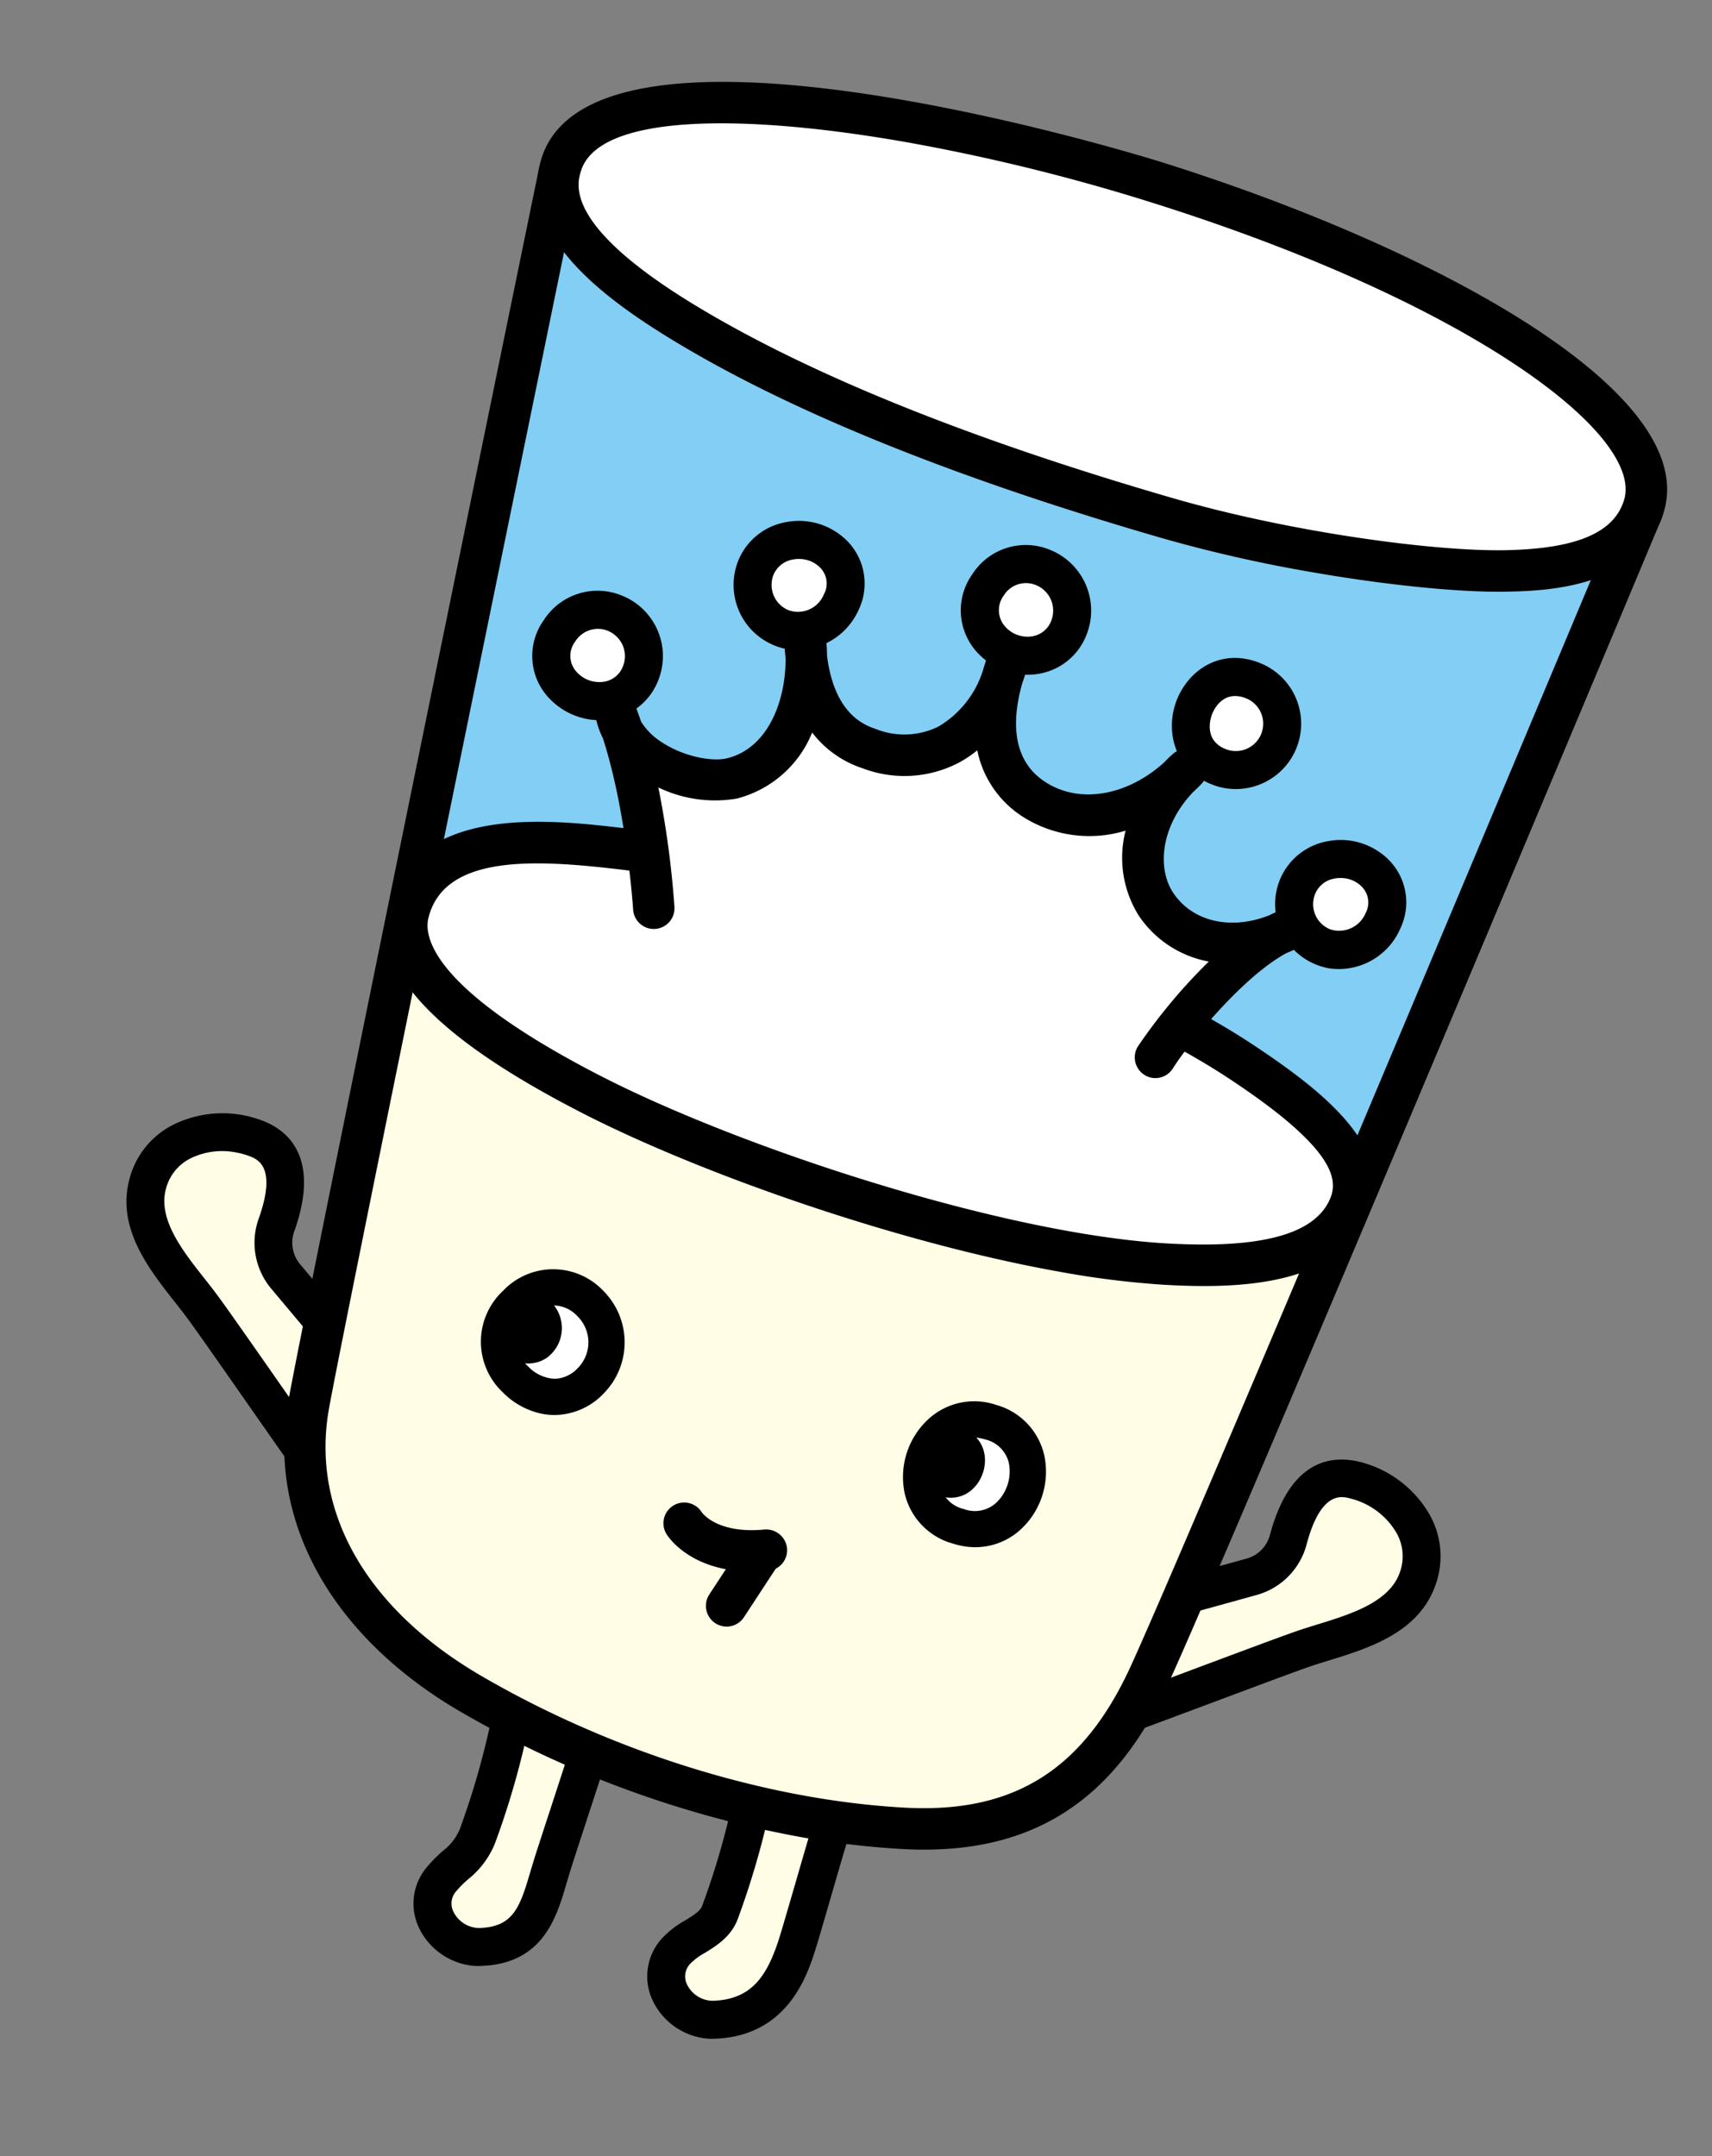<svg xmlns="http://www.w3.org/2000/svg" width="208.445" height="262.506"><rect width="100%" height="100%" fill="#808080" stroke="none"/><defs><clipPath id="a"><path fill="none" d="M0 0h169.944v236.59H0z" data-name="長方形 1079"/></clipPath></defs><g clip-path="url(#a)" data-name="グループ 3622" transform="rotate(10.02 20.536 234.31)"><path fill="#fffde5" d="M41.366 171.24a3703 3703 0 0 1-20.551-17.133 6.33 6.33 0 0 1-2.178-5.916c.695-4.1.646-9.1-4.369-10-5.354-.97-11.419 1.883-11.937 7.776-.508 5.8 5.258 9.887 9.006 13.4C14.15 162.009 27 175.079 32.9 180.749a6.372 6.372 0 1 0 8.47-9.509" data-name="パス 3371"/><path d="M37.296 184.825a8.66 8.66 0 0 1-6-2.415c-3.144-3.019-8.258-8.14-12.782-12.671-3.949-3.956-7.447-7.461-8.758-8.689-.528-.494-1.091-1-1.673-1.521-3.821-3.407-8.575-7.647-8.041-13.762a10.27 10.27 0 0 1 4.109-7.46 13.56 13.56 0 0 1 10.527-2.381c3.039.541 7.891 2.916 6.225 12.652a4.07 4.07 0 0 0 1.398 3.768c4.7 3.943 13.7 11.479 20.525 17.114a8.675 8.675 0 0 1-2.734 14.907 8.7 8.7 0 0 1-2.8.457m-25.091-44.518a8.78 8.78 0 0 0-5.254 1.658 5.75 5.75 0 0 0-2.325 4.206c-.333 3.81 3.311 7.058 6.525 9.925a77 77 0 0 1 1.763 1.6c1.326 1.243 4.871 4.788 8.869 8.793 4.5 4.51 9.583 9.6 12.713 12.609a4.07 4.07 0 1 0 5.409-6.083 3764 3764 0 0 1-20.563-17.142 8.7 8.7 0 0 1-2.97-8.065c1.145-6.7-1.408-7.154-2.506-7.356a9.6 9.6 0 0 0-1.661-.145" data-name="パス 3372"/><path fill="#fffde5" d="M118.838 181.102c8.034-3.754 18.642-8.79 24.187-11.44a6.33 6.33 0 0 0 3.591-5.181c.354-4.14 1.655-8.97 6.737-8.589 5.425.4 10.582 4.687 9.606 10.521-.96 5.739-7.566 8.255-12.075 10.719-3.385 1.85-19.1 11.286-26.228 15.3a6.372 6.372 0 1 1-5.818-11.33" data-name="パス 3373"/><path d="M121.545 195.554a8.7 8.7 0 0 1-4.761-1.423 8.675 8.675 0 0 1 1.076-15.115v-.007a3694 3694 0 0 0 24.171-11.423 4.06 4.06 0 0 0 2.29-3.3c.834-9.831 6.01-10.885 9.202-10.691a13.6 13.6 0 0 1 9.584 4.935 10.3 10.3 0 0 1 2.117 8.266c-1.007 6.051-6.683 8.966-11.242 11.3-.695.361-1.368.7-2 1.048-1.541.847-5.69 3.3-10.411 6.08-5.572 3.289-11.936 7.036-15.788 9.209a8.6 8.6 0 0 1-4.24 1.118m-1.726-12.376a4.071 4.071 0 1 0 3.705 7.245c3.838-2.159 10.168-5.892 15.713-9.168 4.775-2.81 8.973-5.288 10.541-6.149a99 99 0 0 1 2.1-1.1c3.831-1.963 8.175-4.2 8.807-7.974a5.74 5.74 0 0 0-1.2-4.657 9 9 0 0 0-6.308-3.186c-1.083-.1-3.7-.292-4.262 6.489a8.68 8.68 0 0 1-4.9 7.057c-5.545 2.658-16.17 7.69-24.2 11.444" data-name="パス 3374"/><path fill="#fffde5" d="M57.155 203.628a100 100 0 0 1-1.481 13.594c-.435 2.509-2.241 3.8-3.385 5.874-2.293 4.17 2.085 8.126 6.035 7.3 6.485-1.357 6.316-6.544 6.9-11.138.32-2.5 1.66-11.663 1.977-14.156" data-name="パス 3375"/><path d="M57.244 232.815a8.21 8.21 0 0 1-6.517-3.275 6.85 6.85 0 0 1-.472-7.557 17.4 17.4 0 0 1 1.562-2.283 6.7 6.7 0 0 0 1.575-2.867 96 96 0 0 0 1.452-13.297 2.285 2.285 0 0 1 2.4-2.221 2.317 2.317 0 0 1 2.221 2.4 100 100 0 0 1-1.521 13.9 10.67 10.67 0 0 1-2.457 4.9 13 13 0 0 0-1.183 1.695 2.23 2.23 0 0 0 .146 2.575 3.52 3.52 0 0 0 3.4 1.346c3.977-.832 4.42-3.206 4.913-7.675l.174-1.491c.16-1.256.577-4.186.993-7.114.409-2.9.825-5.8.978-7.044a2.387 2.387 0 0 1 2.589-2.005 2.32 2.32 0 0 1 2.005 2.589c-.167 1.256-.583 4.184-1 7.114-.409 2.9-.825 5.8-.978 7.043l-.167 1.41c-.471 4.281-1.11 10.146-8.563 11.7a7.2 7.2 0 0 1-1.55.157" data-name="パス 3376"/><path fill="#fffde5" d="M87.866 207.55a99 99 0 0 1-1.484 13.594c-.437 2.506-3.394 3.648-4.533 5.722-2.294 4.173 2.08 8.132 6.032 7.3 6.487-1.356 7.872-6.488 8.456-11.084.32-2.5 1.256-11.57 1.573-14.064" data-name="パス 3377"/><path d="M86.797 236.59a8.18 8.18 0 0 1-6.5-3.269 6.87 6.87 0 0 1-.472-7.572 11.1 11.1 0 0 1 2.526-2.866c.882-.784 1.638-1.457 1.756-2.137a95.5 95.5 0 0 0 1.447-13.282 2.313 2.313 0 0 1 4.622.18 101 101 0 0 1-1.52 13.894c-.4 2.269-1.965 3.67-3.228 4.795a7.7 7.7 0 0 0-1.553 1.644 2.24 2.24 0 0 0 .13 2.589 3.51 3.51 0 0 0 3.4 1.339c4.685-.978 6.017-4.212 6.648-9.112.153-1.242.465-4.115.777-6.988.312-2.916.624-5.823.784-7.08a2.353 2.353 0 0 1 2.589-2.005 2.32 2.32 0 0 1 2.002 2.589c-.16 1.243-.472 4.115-.784 6.989-.312 2.914-.624 5.822-.784 7.078-.438 3.357-1.445 11.209-10.286 13.057a7.3 7.3 0 0 1-1.555.16" data-name="パス 3378"/><path fill="#fffde5" d="M26.311 169.284c.072 14.445 10.651 26.164 25.607 30.96 19.9 6.382 38.485 8.4 54.657 6.957 13.941-1.242 22.225-7.8 26.1-22.511 1.8-6.8 8.388-36.4 15.066-65.472l-119.76-15.244c-.782 31.1-1.69 61.261-1.67 65.31" data-name="パス 3379"/><path fill="#82cef4" d="M30.253 16.166s-1.23 46.333-2.272 87.807l119.764 15.244c9.345-40.684 19.533-85.61 19.533-85.61Z" data-name="パス 3380"/><path d="M94.535 210.419a128.7 128.7 0 0 1-43.485-7.807c-17-6.239-27.183-18.7-27.259-33.319-.043-9.382 3.774-147.334 3.941-153.198a2.53 2.53 0 0 1 2.838-2.437l137.029 17.44a2.524 2.524 0 0 1 2.144 3.061c-.305 1.339-30.244 134.093-34.513 150.277-4.06 15.406-13.067 23.436-28.356 25.269a104 104 0 0 1-12.34.714M32.69 19.016c-.551 20.078-3.9 141.679-3.862 150.25.069 12.617 8.8 23.04 23.957 28.613 17.287 6.343 36.781 8.834 53.493 6.815 13.137-1.576 20.562-8.218 24.082-21.549 3.9-14.8 29.543-128.32 33.845-147.391Z" data-name="パス 3381"/><path fill="#fff" d="M167.356 33.035c-.9 7.1-9.144 9.464-15.145 10.65-8.939 1.766-26.822 2.44-41.623.853-30.6-3.279-50.149-8.461-62.5-13.31-13.854-5.44-18.548-10.674-17.746-16.335C32.315.952 74.079.942 101.443 4.425c37.328 4.752 67.431 16.687 65.917 28.61" data-name="パス 3382"/><path d="M128.465 47.948a172 172 0 0 1-18.142-.9c-26.3-2.818-47.552-7.35-63.153-13.47-8.952-3.514-20.695-9.315-19.328-19.038 3.04-21.368 71.031-12.978 73.917-12.624 34.172 4.351 70.059 16.044 68.108 31.437-1.228 9.66-12.8 11.944-17.169 12.811-5.42 1.069-14.477 1.784-24.234 1.784M71.39 4.99c-20.709 0-37.545 3.179-38.551 10.257-.243 1.708-.971 6.906 16.177 13.637 15.177 5.948 35.99 10.375 61.848 13.151 14.9 1.589 32.479.833 40.862-.826 8.432-1.665 12.61-4.365 13.13-8.494 1.062-8.363-23.006-20.605-63.735-25.789A240 240 0 0 0 71.39 4.99m95.973 28.045" data-name="パス 3383"/><path fill="#fff" d="M146.891 123.184c-1.753 7.8-13.264 9.934-20.918 10.824-21 2.443-54.46-2.623-72.6-8.261-8.291-2.582-26.127-8.753-25.537-17.782.706-10.849 15.452-11.717 24.027-12.224 3.23-.19 6.472-.194 9.713-.252a148 148 0 0 1 22.862 1.382 301 301 0 0 1 19.233 3.267c8.586 1.739 18.788 4.4 26.83 7.85 13.527 5.814 17.5 10.224 16.389 15.2" data-name="パス 3384"/><path d="M113.787 137.163c-20.209 0-45.554-4.157-61.161-9.009-18.884-5.864-27.816-12.52-27.31-20.354.854-13.061 17.461-14.047 26.386-14.574 2.617-.153 5.226-.192 7.842-.229l1.992-.027a146.6 146.6 0 0 1 23.242 1.4 302 302 0 0 1 19.39 3.3c6.142 1.243 17.857 3.943 27.323 8 10.382 4.462 19.724 9.736 17.863 18.064v.007c-2.089 9.279-14.178 11.736-23.09 12.777a109 109 0 0 1-12.477.646M64.118 97.987q-1.251 0-2.491.02l-2.013.035c-2.54.034-5.073.069-7.6.221-10.218.605-21.139 1.917-21.659 9.871-.153 2.3 1.86 8.4 23.768 15.206 18.634 5.787 51.855 10.465 71.558 8.168 11.575-1.354 17.71-4.255 18.744-8.876.563-2.513-.631-6.184-14.927-12.325-9.043-3.887-20.383-6.489-26.33-7.7a308 308 0 0 0-19.072-3.24 148.5 148.5 0 0 0-19.98-1.38m82.772 25.2" data-name="パス 3385"/><path fill="#fff" d="M120.484 109.432c1.332-3.291 7.369-14.639 13.338-18.222-5.473 4.141-12.357 4.181-16.495-.126-3.215-3.347-4.262-10.293.785-16.8-4.517 6.712-11.822 9.4-17.883 6.682-4.98-2.238-7.15-7.534-5.947-15.3-.76 7.765-5.82 14.187-14.632 12.824-5.053-.781-8.608-4.581-10.168-12.286 2.352 7.362.759 15.932-5.7 18.761-4.1 1.8-13.137.253-15.262-5.351 5.35 8.855 8.647 22.57 8.647 22.57" data-name="パス 3386"/><path d="M120.483 111.957a2.5 2.5 0 0 1-.944-.187 2.52 2.52 0 0 1-1.395-3.282 68 68 0 0 1 6.7-11.674 13.12 13.12 0 0 1-9.333-3.984 13.24 13.24 0 0 1-3.415-9.945 15.12 15.12 0 0 1-12.9.389 12.55 12.55 0 0 1-6.586-6.878 13.8 13.8 0 0 1-2.041 1.943 14.3 14.3 0 0 1-11.3 2.644 12.7 12.7 0 0 1-6.829-3.22 13.53 13.53 0 0 1-7.64 9.514 15.9 15.9 0 0 1-9.64.327 115 115 0 0 1 4.462 13.99 2.52 2.52 0 1 1-4.9 1.18c-.037-.128-2.813-11.528-7.254-19.896a9.7 9.7 0 0 1-1.305-2.366 2.523 2.523 0 0 1 4.518-2.2q.517.864 1.017 1.77a8 8 0 0 0 3.008 2.064c2.936 1.243 6.407 1.243 8.065.507 4.58-2.007 5.857-7.856 4.921-13.193a32 32 0 0 1-.681-2.762 2.521 2.521 0 0 1 4.872-1.27 24 24 0 0 1 .722 2.853c2.152 6.9 6.051 7.5 7.433 7.716a9.33 9.33 0 0 0 7.433-1.644 12.17 12.17 0 0 0 4.127-7.652q.071-.686.187-1.415a2.523 2.523 0 0 1 5 .631c-.049.5-.111.993-.2 1.479-.437 4.275.167 9.251 4.664 11.271 4.579 2.075 10.2.11 14-4.747q.395-.598.853-1.18a2.523 2.523 0 0 1 4.087 2.956c-.27.4-.541.777-.825 1.145-3.248 4.921-2.624 10.008-.236 12.492 2.935 3.068 7.711 3.276 11.985.659a16 16 0 0 1 1.395-.951 2.524 2.524 0 0 1 2.818 4.179c-.43.326-.874.638-1.326.916-4.739 3.727-9.834 12.887-11.194 16.239a2.52 2.52 0 0 1-2.339 1.582" data-name="パス 3387"/><path fill="#fff" d="M144.854 88.267a5.74 5.74 0 0 1-6.611 4.378 5.627 5.627 0 0 1-4.347-6.669c.827-3.964 5.789-5.606 9.054-3.257a5.02 5.02 0 0 1 1.9 5.547" data-name="パス 3388"/><path d="M139.43 95.078a8 8 0 0 1-1.658-.174 7.925 7.925 0 0 1-6.136-9.41 7.74 7.74 0 0 1 4.837-5.594 8.28 8.28 0 0 1 7.829.937 7.35 7.35 0 0 1 2.79 8.016v.007a8.16 8.16 0 0 1-7.662 6.218m.1-11.131a3.9 3.9 0 0 0-1.388.263 3.1 3.1 0 0 0-1.979 2.235 3.3 3.3 0 0 0 2.554 3.935 3.5 3.5 0 0 0 3.907-2.707 2.74 2.74 0 0 0-1.027-3.081 3.54 3.54 0 0 0-2.061-.645m5.323 4.316" data-name="パス 3389"/><path fill="#fff" d="M128.572 68.881a5.65 5.65 0 0 1-6.689 4.363c-6.989-1.46-4.855-12.535 2.307-11.043a5.643 5.643 0 0 1 4.382 6.68" data-name="パス 3390"/><path d="M123.06 75.681a7.8 7.8 0 0 1-1.647-.174c-4.918-1.026-6.731-5.621-5.939-9.409.8-3.845 4.2-7.2 9.187-6.156a7.952 7.952 0 0 1-1.6 15.739m-.153-11.3c-2.228 0-2.8 2.179-2.9 2.665-.076.334-.612 3.324 2.353 3.942a3.343 3.343 0 0 0 3.948-2.574v-.012a3.324 3.324 0 0 0-2.583-3.936 4 4 0 0 0-.819-.09" data-name="パス 3391"/><path fill="#fff" d="M100.993 59.767a5.6 5.6 0 0 1-8.875 3.191c-4.708-3.35-1.346-11.093 4.505-9.87a5.655 5.655 0 0 1 4.37 6.679" data-name="パス 3392"/><path d="M95.619 66.395a8.4 8.4 0 0 1-4.838-1.551 7.57 7.57 0 0 1-2.511-9.413 7.73 7.73 0 0 1 8.826-4.609 7.97 7.97 0 0 1 6.163 9.422 7.56 7.56 0 0 1-4.684 5.594 8.1 8.1 0 0 1-2.956.562m-.216-11.129a3.16 3.16 0 0 0-2.894 2.005 2.99 2.99 0 0 0 .951 3.789 3.62 3.62 0 0 0 3.421.465 2.97 2.97 0 0 0 1.853-2.235 3.35 3.35 0 0 0-2.589-3.951 3.5 3.5 0 0 0-.742-.076" data-name="パス 3393"/><path fill="#fff" d="M73.17 61.486a5.73 5.73 0 0 1-6.618 4.376 5.63 5.63 0 0 1-4.349-6.673c.839-4.014 5.893-5.611 9.141-3.173a5.03 5.03 0 0 1 1.826 5.47" data-name="パス 3394"/><path d="M67.699 68.297a7.8 7.8 0 0 1-1.628-.174 7.954 7.954 0 0 1-6.135-9.4 7.72 7.72 0 0 1 4.911-5.632 8.28 8.28 0 0 1 7.883 1.069 7.39 7.39 0 0 1 2.68 7.911 8.21 8.21 0 0 1-7.711 6.225m.125-11.124a3.8 3.8 0 0 0-1.346.25 3.12 3.12 0 0 0-2.014 2.241 3.327 3.327 0 0 0 2.561 3.935 3.41 3.41 0 0 0 3.9-2.692q.01.002.008-.007a2.75 2.75 0 0 0-.979-3.04 3.57 3.57 0 0 0-2.13-.687" data-name="パス 3395"/><path fill="#fff" d="M50.615 74.294c-.863 4.12-5.637 5.517-8.968 3.128-4.69-3.358-1.13-10.992 4.587-9.79a5.63 5.63 0 0 1 4.381 6.662" data-name="パス 3396"/><path d="M45.227 80.908a8.5 8.5 0 0 1-4.928-1.6 7.456 7.456 0 0 1-2.439-9.289 7.77 7.77 0 0 1 8.845-4.65 7.936 7.936 0 0 1 6.171 9.4 7.52 7.52 0 0 1-4.7 5.586 8 8 0 0 1-2.95.556m-.18-11.09a3.27 3.27 0 0 0-2.95 2.061 2.876 2.876 0 0 0 .9 3.665 3.71 3.71 0 0 0 3.5.5 2.94 2.94 0 0 0 1.854-2.225 3.28 3.28 0 0 0-.472-2.491 3.35 3.35 0 0 0-2.118-1.439 3.7 3.7 0 0 0-.715-.076" data-name="パス 3397"/><path fill="#fff" d="M50.53 161.566c2.7 1.938 6.6 2.146 9.078-1.39a6.646 6.646 0 0 0-1.638-9.248c-6.977-4.88-14.454 5.59-7.44 10.638" data-name="パス 3398"/><path d="M54.631 165.158a9.3 9.3 0 0 1-5.386-1.8h-.007a8.46 8.46 0 0 1-2.03-12.129 8.407 8.407 0 0 1 12.02-2.11 8.87 8.87 0 0 1 2.19 12.327 8.35 8.35 0 0 1-5.454 3.6 8.5 8.5 0 0 1-1.332.111m-2.812-5.377a4.77 4.77 0 0 0 3.407.916 3.97 3.97 0 0 0 2.575-1.783 4.446 4.446 0 0 0-1.1-6.171 3.985 3.985 0 0 0-5.889 1.049 4.05 4.05 0 0 0 1.007 5.989" data-name="パス 3399"/><path d="M48.521 158.582a4.03 4.03 0 0 0 5.386-.281 4.48 4.48 0 0 0-1.14-6.995c-4.347-2.229-8.609 4.131-4.246 7.276" data-name="パス 3400"/><path fill="#fff" d="M108.457 156.655c-8.362-1.061-10.324 12.076-1.677 13.177 8.411 1.072 10.277-12.079 1.677-13.177" data-name="パス 3401"/><path d="M107.722 172.097a9 9 0 0 1-1.221-.083 8.27 8.27 0 0 1-6.848-4.99 9.59 9.59 0 0 1 1.233-9.369 8.25 8.25 0 0 1 7.849-3.185 8.27 8.27 0 0 1 6.836 5.011 9.58 9.58 0 0 1-1.218 9.361 8.18 8.18 0 0 1-6.635 3.255m-.208-13.3a3.77 3.77 0 0 0-3.113 1.531 5.26 5.26 0 0 0-.673 4.99 3.84 3.84 0 0 0 3.329 2.318 3.83 3.83 0 0 0 3.789-1.465 5.27 5.27 0 0 0 .659-4.989 3.85 3.85 0 0 0-3.321-2.338 6 6 0 0 0-.666-.042" data-name="パス 3402"/><path d="M104.999 158.024c-5.436-.691-6.709 7.848-1.09 8.56 5.473.7 6.682-7.849 1.09-8.56" data-name="パス 3403"/><path d="M79.99 179.898c-5.372 0-7.9-2.8-8.036-2.956a2.524 2.524 0 0 1 3.761-3.367c.16.16 2.437 2.256 7.891.743a2.56 2.56 0 0 1 3.1 1.769 2.53 2.53 0 0 1-1.769 3.1 18.8 18.8 0 0 1-4.948.708" data-name="パス 3404"/><path d="M80.683 186.795a2.53 2.53 0 0 1-2.322-3.518l3.113-7.252a2.521 2.521 0 0 1 4.636 1.984l-3.109 7.253a2.52 2.52 0 0 1-2.318 1.533" data-name="パス 3405"/></g></svg>